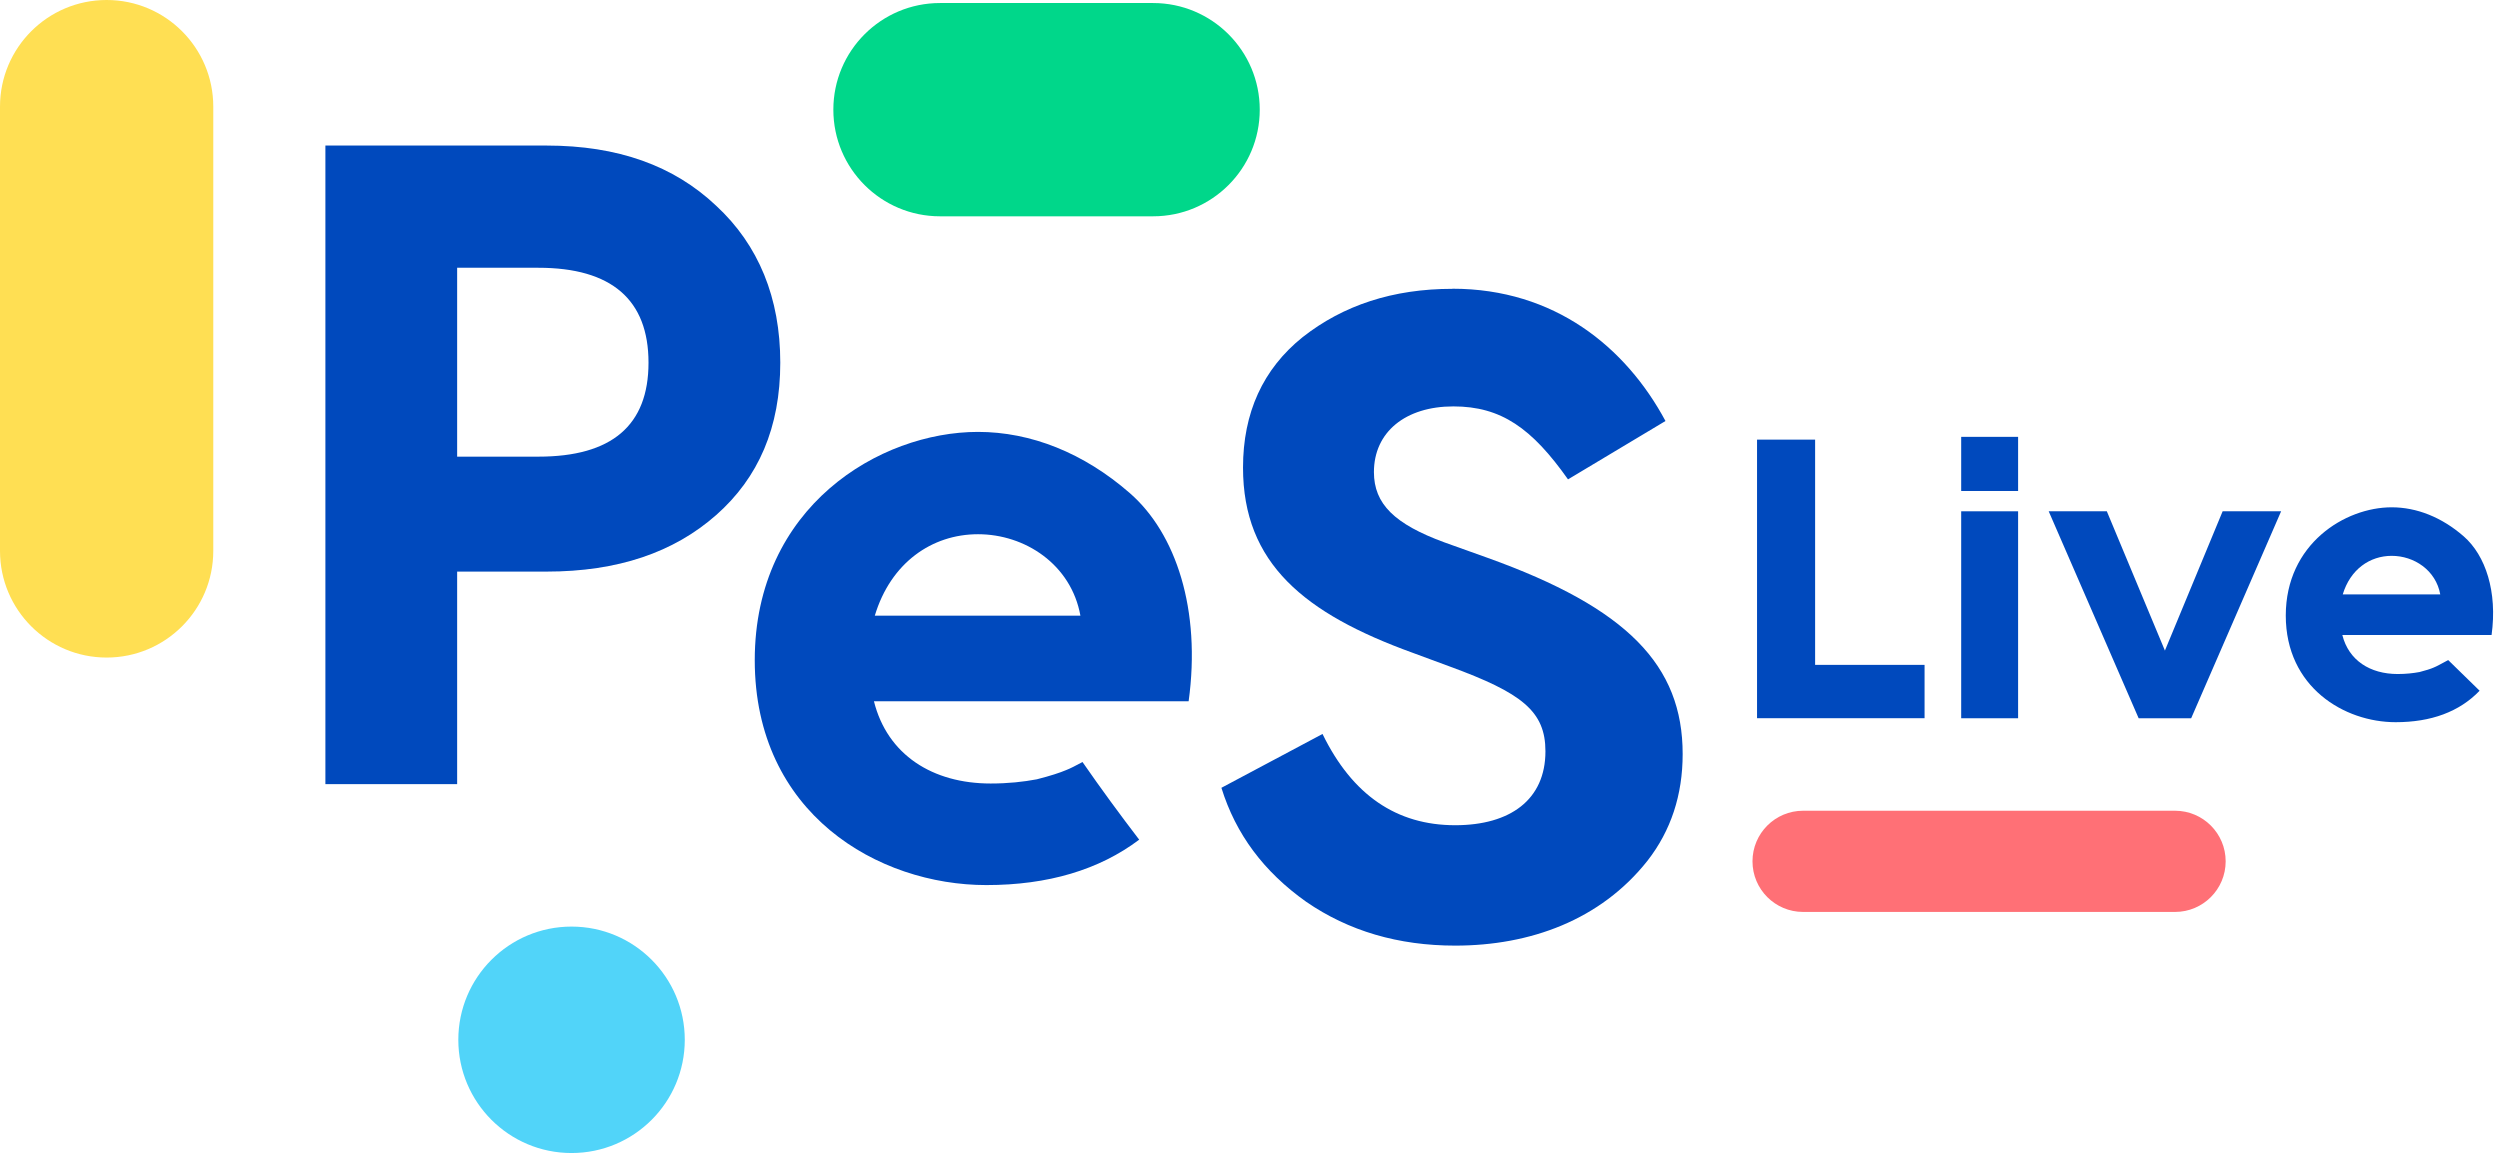 <svg width="235" height="109" viewBox="0 0 235 109" fill="none" xmlns="http://www.w3.org/2000/svg">
<path d="M20.048 10.026C20.048 4.489 15.56 0 10.024 0C4.488 0 0 4.489 0 10.026V51.783C0 57.321 4.488 61.81 10.024 61.81C15.56 61.81 20.048 57.321 20.048 51.783V10.026Z" fill="#FFDF53"/>
<path d="M108.39 20.333C113.927 20.333 118.416 15.845 118.416 10.309C118.416 4.773 113.927 0.285 108.39 0.285L88.361 0.285C82.824 0.285 78.335 4.773 78.335 10.309C78.335 15.845 82.824 20.333 88.361 20.333L108.39 20.333Z" fill="#00D78A"/>
<path d="M170.621 41.325V62.498H180.909V67.511H165.162V41.325H170.621Z" fill="#0049BD"/>
<path d="M184.352 41.064H189.702V46.153H184.352V41.064ZM184.352 48.062H189.702V67.516H184.352V48.062Z" fill="#0049BD"/>
<path d="M208.928 48.062H214.425L205.97 67.516H201.033L192.578 48.062H198.042L203.502 61.155L208.928 48.062Z" fill="#0049BD"/>
<path d="M224.818 47.687C227.173 47.687 229.532 48.622 231.588 50.416C233.644 52.211 234.769 55.615 234.208 59.693H220.18C220.778 62.085 222.801 63.358 225.379 63.358C226.162 63.358 226.836 63.282 227.434 63.172C228.032 63.02 228.483 62.873 228.744 62.759C229.043 62.645 229.494 62.384 230.131 62.047L233.083 64.929C231.175 66.913 228.521 67.886 225.189 67.886C220.361 67.886 214.863 64.597 214.863 57.86C214.863 51.124 220.437 47.687 224.814 47.687H224.818ZM224.818 52.249C222.763 52.249 220.926 53.521 220.218 55.876H229.385C228.972 53.592 226.917 52.249 224.823 52.249H224.818Z" fill="#0049BD"/>
<path d="M204.455 76.209H169.491C166.864 76.209 164.734 78.338 164.734 80.965C164.734 83.592 166.864 85.722 169.491 85.722H204.455C207.082 85.722 209.212 83.592 209.212 80.965C209.212 78.338 207.082 76.209 204.455 76.209Z" fill="#FF7076"/>
<path d="M64.369 97.742C64.369 91.864 59.604 87.099 53.725 87.099C47.847 87.099 43.082 91.864 43.082 97.742C43.082 103.62 47.847 108.385 53.725 108.385C59.604 108.385 64.369 103.62 64.369 97.742Z" fill="#51D4F9"/>
<path d="M30.582 13.682H51.37C58.074 13.682 63.334 15.567 67.321 19.341C71.309 23.029 73.346 28.005 73.346 34.09C73.346 40.176 71.309 44.895 67.321 48.413C63.334 51.931 58.074 53.73 51.37 53.73H42.972V73.711H30.587V13.682H30.582ZM42.972 42.925H50.611C57.485 42.925 60.96 40.01 60.96 34.09C60.96 28.171 57.48 25.17 50.611 25.17H42.972V42.92V42.925Z" fill="#0049BD"/>
<path d="M136.531 27.14C146.121 27.14 152.824 32.628 156.555 39.574L147.393 45.061C143.999 40.257 141.112 38.202 136.617 38.202C132.121 38.202 129.149 40.604 129.149 44.378C129.149 47.378 131.1 49.267 135.767 50.981L139.84 52.439C152.99 57.157 158.17 62.56 158.17 70.877C158.17 74.737 157.068 78.079 154.861 80.913C150.45 86.486 143.828 88.888 136.788 88.888C131.442 88.888 126.776 87.516 122.788 84.772C118.8 81.943 116.17 78.425 114.812 74.053L124.317 68.993C127.117 74.737 131.276 77.571 136.788 77.571C141.962 77.571 145.271 75.169 145.271 70.626C145.271 66.852 143.064 65.138 136.275 62.65L132.795 61.364C122.612 57.675 116.844 52.961 116.844 43.955C116.844 38.809 118.71 34.693 122.446 31.693C126.263 28.693 130.93 27.15 136.531 27.15V27.14Z" fill="#0049BD"/>
<path d="M101.762 71.627C101.116 71.974 100.604 72.24 100.219 72.387C99.668 72.624 98.719 72.938 97.456 73.256C96.193 73.493 94.774 73.65 93.117 73.65C87.677 73.65 83.414 70.968 82.151 65.921H111.731C112.913 57.324 110.549 50.146 106.21 46.358C101.871 42.569 96.901 40.599 91.93 40.599C82.702 40.599 70.947 47.62 70.947 62.057C70.947 76.493 82.545 83.197 92.718 83.197C98.51 83.197 103.314 81.768 107.084 78.929C105.251 76.536 103.471 74.106 101.757 71.632L101.762 71.627ZM91.935 50.217C96.355 50.217 100.689 53.056 101.558 57.87H82.232C83.732 52.899 87.596 50.217 91.935 50.217Z" fill="#0049BD"/>
</svg>
